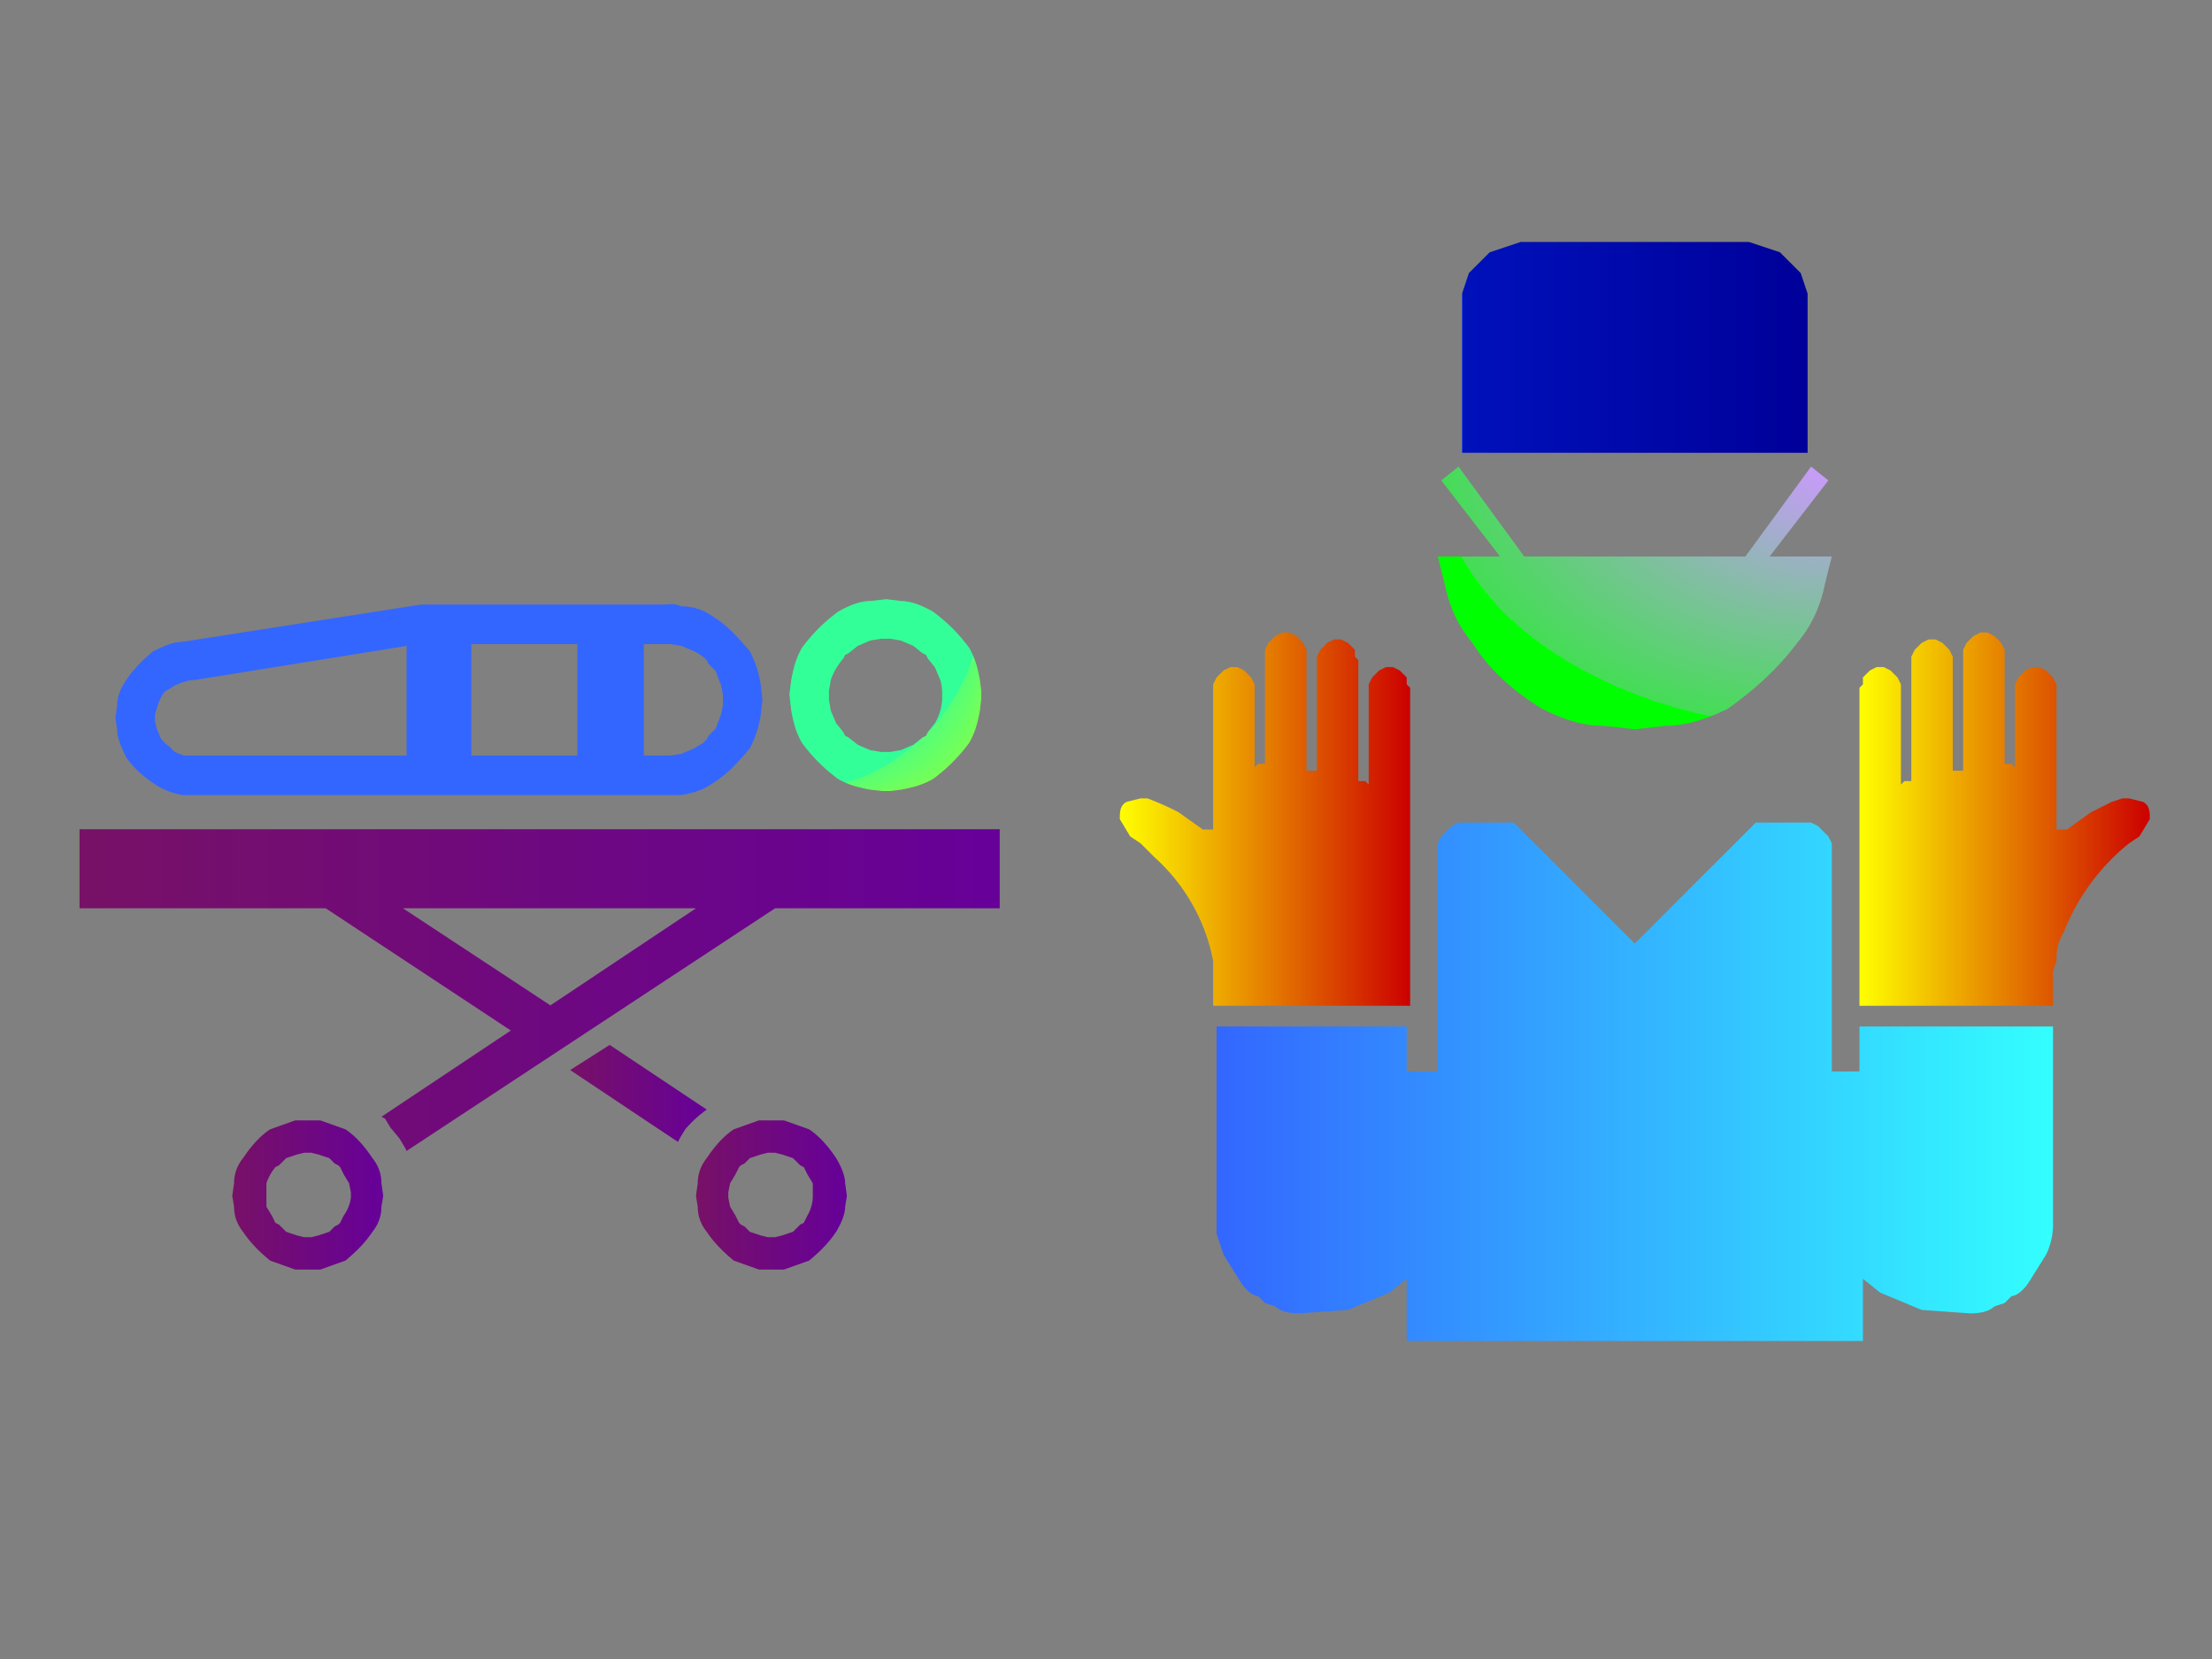 <svg xmlns:xlink="http://www.w3.org/1999/xlink" image-rendering="optimizeSpeed" baseProfile="basic" version="1" xmlns="http://www.w3.org/2000/svg" viewBox="0 0 640 480"><rect x="0" y="0" width="640" height="480" fill="#808080" stroke="none"/><defs><mask id="l"><path fill="#FFF" d="M0 0h640v480H0z"/></mask><linearGradient id="a"><stop offset="0" stop-color="#03f"/><stop offset="0" stop-color="#01b"/><stop offset="1" stop-color="#009"/><stop offset="1" stop-color="#01b"/><stop offset="1" stop-color="#03f"/></linearGradient><radialGradient id="b"><stop offset="0" stop-color="#c9f"/><stop offset="1" stop-color="#4d5"/><stop offset="1" stop-color="#0f0"/></radialGradient><linearGradient id="c"><stop offset="0" stop-color="#ff0"/><stop offset="1" stop-color="#c00"/></linearGradient><linearGradient id="d"><stop offset="0" stop-color="#36f"/><stop offset="1" stop-color="#3ff"/></linearGradient><linearGradient id="m" xlink:href="#a" y1="1" x2="1" y2="1"/><radialGradient id="n" xlink:href="#b" cx="1" cy="0" r="1" fx="1" fy="0"/><linearGradient id="o" xlink:href="#c" x2="1"/><linearGradient id="p" xlink:href="#c" x2="1"/><linearGradient id="q" xlink:href="#d" y1="1" x2="1" y2="1"/><linearGradient id="e"><stop offset="0" stop-color="#930"/><stop offset="0" stop-color="#716"/><stop offset="1" stop-color="#609"/><stop offset="1" stop-color="#716"/><stop offset="1" stop-color="#930"/></linearGradient><radialGradient id="f"><stop offset="0" stop-color="#9f3"/><stop offset="1" stop-color="#5f7"/><stop offset="1" stop-color="#3f9"/></radialGradient><linearGradient id="g" xlink:href="#e" x2="1"/><linearGradient id="h" xlink:href="#e" x2="1"/><linearGradient id="i" xlink:href="#e" x2="1"/><radialGradient id="j" xlink:href="#f" cx="0" cy="0" r="1" fx="1" fy="1"/><linearGradient id="k" xlink:href="#e" x2="1"/><symbol id="r" overflow="visible" preserveAspectRatio="none"><path fill="url(#g)" d="M0 196v44h137l103 68-72 48 2 1 3 5 5 6 3 5 1 2 205-135h125v-44H0zm262 98l-82-54h163l-81 54z"/><path fill="url(#h)" d="M127 358h-7l-14 5c-6 4-11 10-15 16-4 5-5 10-5 14l-1 7 1 6c0 4 1 9 5 14 4 6 9 11 15 16l14 5h14l14-5c6-5 11-10 15-16 4-5 5-10 5-14l1-6-1-7c0-4-1-9-5-14-4-6-9-12-15-16l-14-5h-7zm17 58l-2 1-3 3-6 2-4 1h-2-2l-4-1-6-2-3-3-1-1-2-1-2-4-3-5v-5-1-2-5a29 29 0 0 1 5-9l2-1 1-1 3-3 6-2 4-1h4l4 1 6 2 3 3 2 1 1 1 2 4 3 5 1 5v3a22 22 0 0 1-4 10l-2 4-1 1z"/><path fill="url(#i)" d="M385 358h-7l-14 5c-6 4-11 10-15 16-4 5-5 10-5 14l-1 7 1 6c0 4 1 9 5 14 4 6 9 11 15 16l14 5h14l14-5c6-5 11-10 15-16 3-5 5-10 5-14l1-6-1-7c0-4-2-9-5-14-4-6-9-12-15-16l-14-5h-7zm16 58l-1 1-3 3-6 2-4 1h-2-2l-4-1-6-2-3-3-2-1-1-1-2-4-3-5-1-5v-1-2l1-5 3-5 2-4 1-1 2-1 3-3 6-2 4-1h4l4 1 6 2 3 3 1 1 2 1 2 4 3 5v8a22 22 0 0 1-3 10l-2 4-2 1z"/><path fill="url(#j)" d="M449 175l8-1c5-1 11-2 18-6 8-6 14-12 20-20 4-7 5-13 6-18l1-9-1-8c-1-5-2-11-6-18-6-8-12-14-20-20-7-4-13-6-18-6l-8-1-9 1c-5 0-11 2-18 6-8 6-14 12-20 20-4 7-5 13-6 18l-1 8 1 9c1 5 2 11 6 18 6 8 12 14 20 20 7 4 13 5 18 6l9 1zm-23-76l2-1 5-4 7-3 6-1h5l6 1 7 3 5 4 2 1 1 2 4 5 3 7a29 29 0 0 1 1 8v3a30 30 0 0 1-4 13l-4 5-1 2-2 1-5 4-7 3-6 1h-5l-6-1-7-3-5-4-2-1-1-2-4-5-3-7-1-6v-3-2l1-6a36 36 0 0 1 7-12l1-2z"/><path fill="#36f" d="M64 177h271c5-1 11-2 18-7 8-5 14-12 20-19 4-8 5-13 6-18l1-9-1-9c-1-5-2-10-6-18-6-7-12-14-20-19-7-5-13-6-18-6-5-2-7-1-9-1H190L62 91l-7 1c-3 0-8 2-14 5-6 5-11 10-15 16s-5 10-5 14l-1 7 1 7c0 4 2 9 5 15 4 6 10 11 16 15s11 5 15 6h7zm250-84h15l6 1 7 3a23 23 0 0 1 7 5l1 2 4 4 3 8 1 5v6l-1 5-3 8-4 4-1 2-2 2-5 3-7 3-6 1h-15V93zm-96 0h59v62h-59V93zM48 119l2-1 3-2 5-2 4-1h2l118-19v61H58l-5-2-3-3a18 18 0 0 1-5-5l-2-5-1-4v-2-2l1-3a25 25 0 0 1 4-9l1-1z"/><path fill="url(#k)" d="M349 352l-54-36-22 14 60 40 1-2 3-5a67 67 0 0 1 12-11z"/></symbol></defs><g mask="url(#l)"><path fill="url(#m)" d="M523 88v-3l-2-6-6-6-6-2-3-1h-66l-3 1-6 2-6 6-2 6v46h100V88z"/><path fill="url(#n)" d="M473 211l9-1c4 0 10-1 18-5 7-5 14-11 20-19 5-6 7-12 8-17l2-8h-18l17-22-5-4-19 26h-64l-19-26-5 4 17 22h-18l2 8c1 5 3 11 8 17 5 8 12 14 20 19 8 4 13 5 18 5l9 1z"/><path fill="url(#o)" d="M408 291v-92l-1-1v-2l-2-2-2-1h-1-1l-2 1-2 2-1 2v29l-1-1h-2v-35l-1-1v-2l-2-2-2-1h-1-1l-2 1-2 2-1 2v33h-1-2v-34-1l-1-2-2-2-2-1h-1-1l-2 1-2 2-1 2v33h-1-1l-1 1v-23-1l-1-2-2-2-2-1h-1-1l-2 1-2 2-1 2v42h-3l-7-5a83 83 0 0 0-9-4h-2l-4 1c-2 1-2 3-2 5l3 5 3 2 4 4a54 54 0 0 1 17 30v13h57z"/><path fill="url(#p)" d="M614 231l-3 1-6 3-7 5h-3v-1-1-10-19-9-1-1l-1-2-2-2-2-1h-1-1l-2 1-2 2-1 2v24l-1-1h-2v-32-1l-1-2-2-2-2-1h-1-1l-2 1-2 2-1 2v35h-1-1-1v1-33-1l-1-2-2-2-2-1h-1-1l-2 1-2 2-1 2v36h-1-1l-1 1v-28-1l-1-2-2-2-2-1h-1-1l-2 1-2 2v2l-1 1v92h56v-10l1-3c0-2 0-5 2-8a62 62 0 0 1 19-26l3-2 3-5c0-2 0-4-2-5l-4-1h-2z"/><path fill="url(#q)" d="M538 310h-8v-65-1l-1-2-3-3-2-1h-16l-35 35-35-35h-15-1l-2 1-3 3-1 2v66h-9v-13h-55v60l2 6 5 8c2 3 4 4 5 4l2 2 3 1c1 1 3 2 7 2l14-1 12-5 5-4v18h132v-18l5 4 12 5 14 1c4 0 6-1 7-2l3-1 2-2c1 0 3-1 5-4l5-8a20 20 0 0 0 2-8v-58h-56v13z"/><use xlink:href="#r" transform="translate(23 138) scale(.52)"/></g></svg>